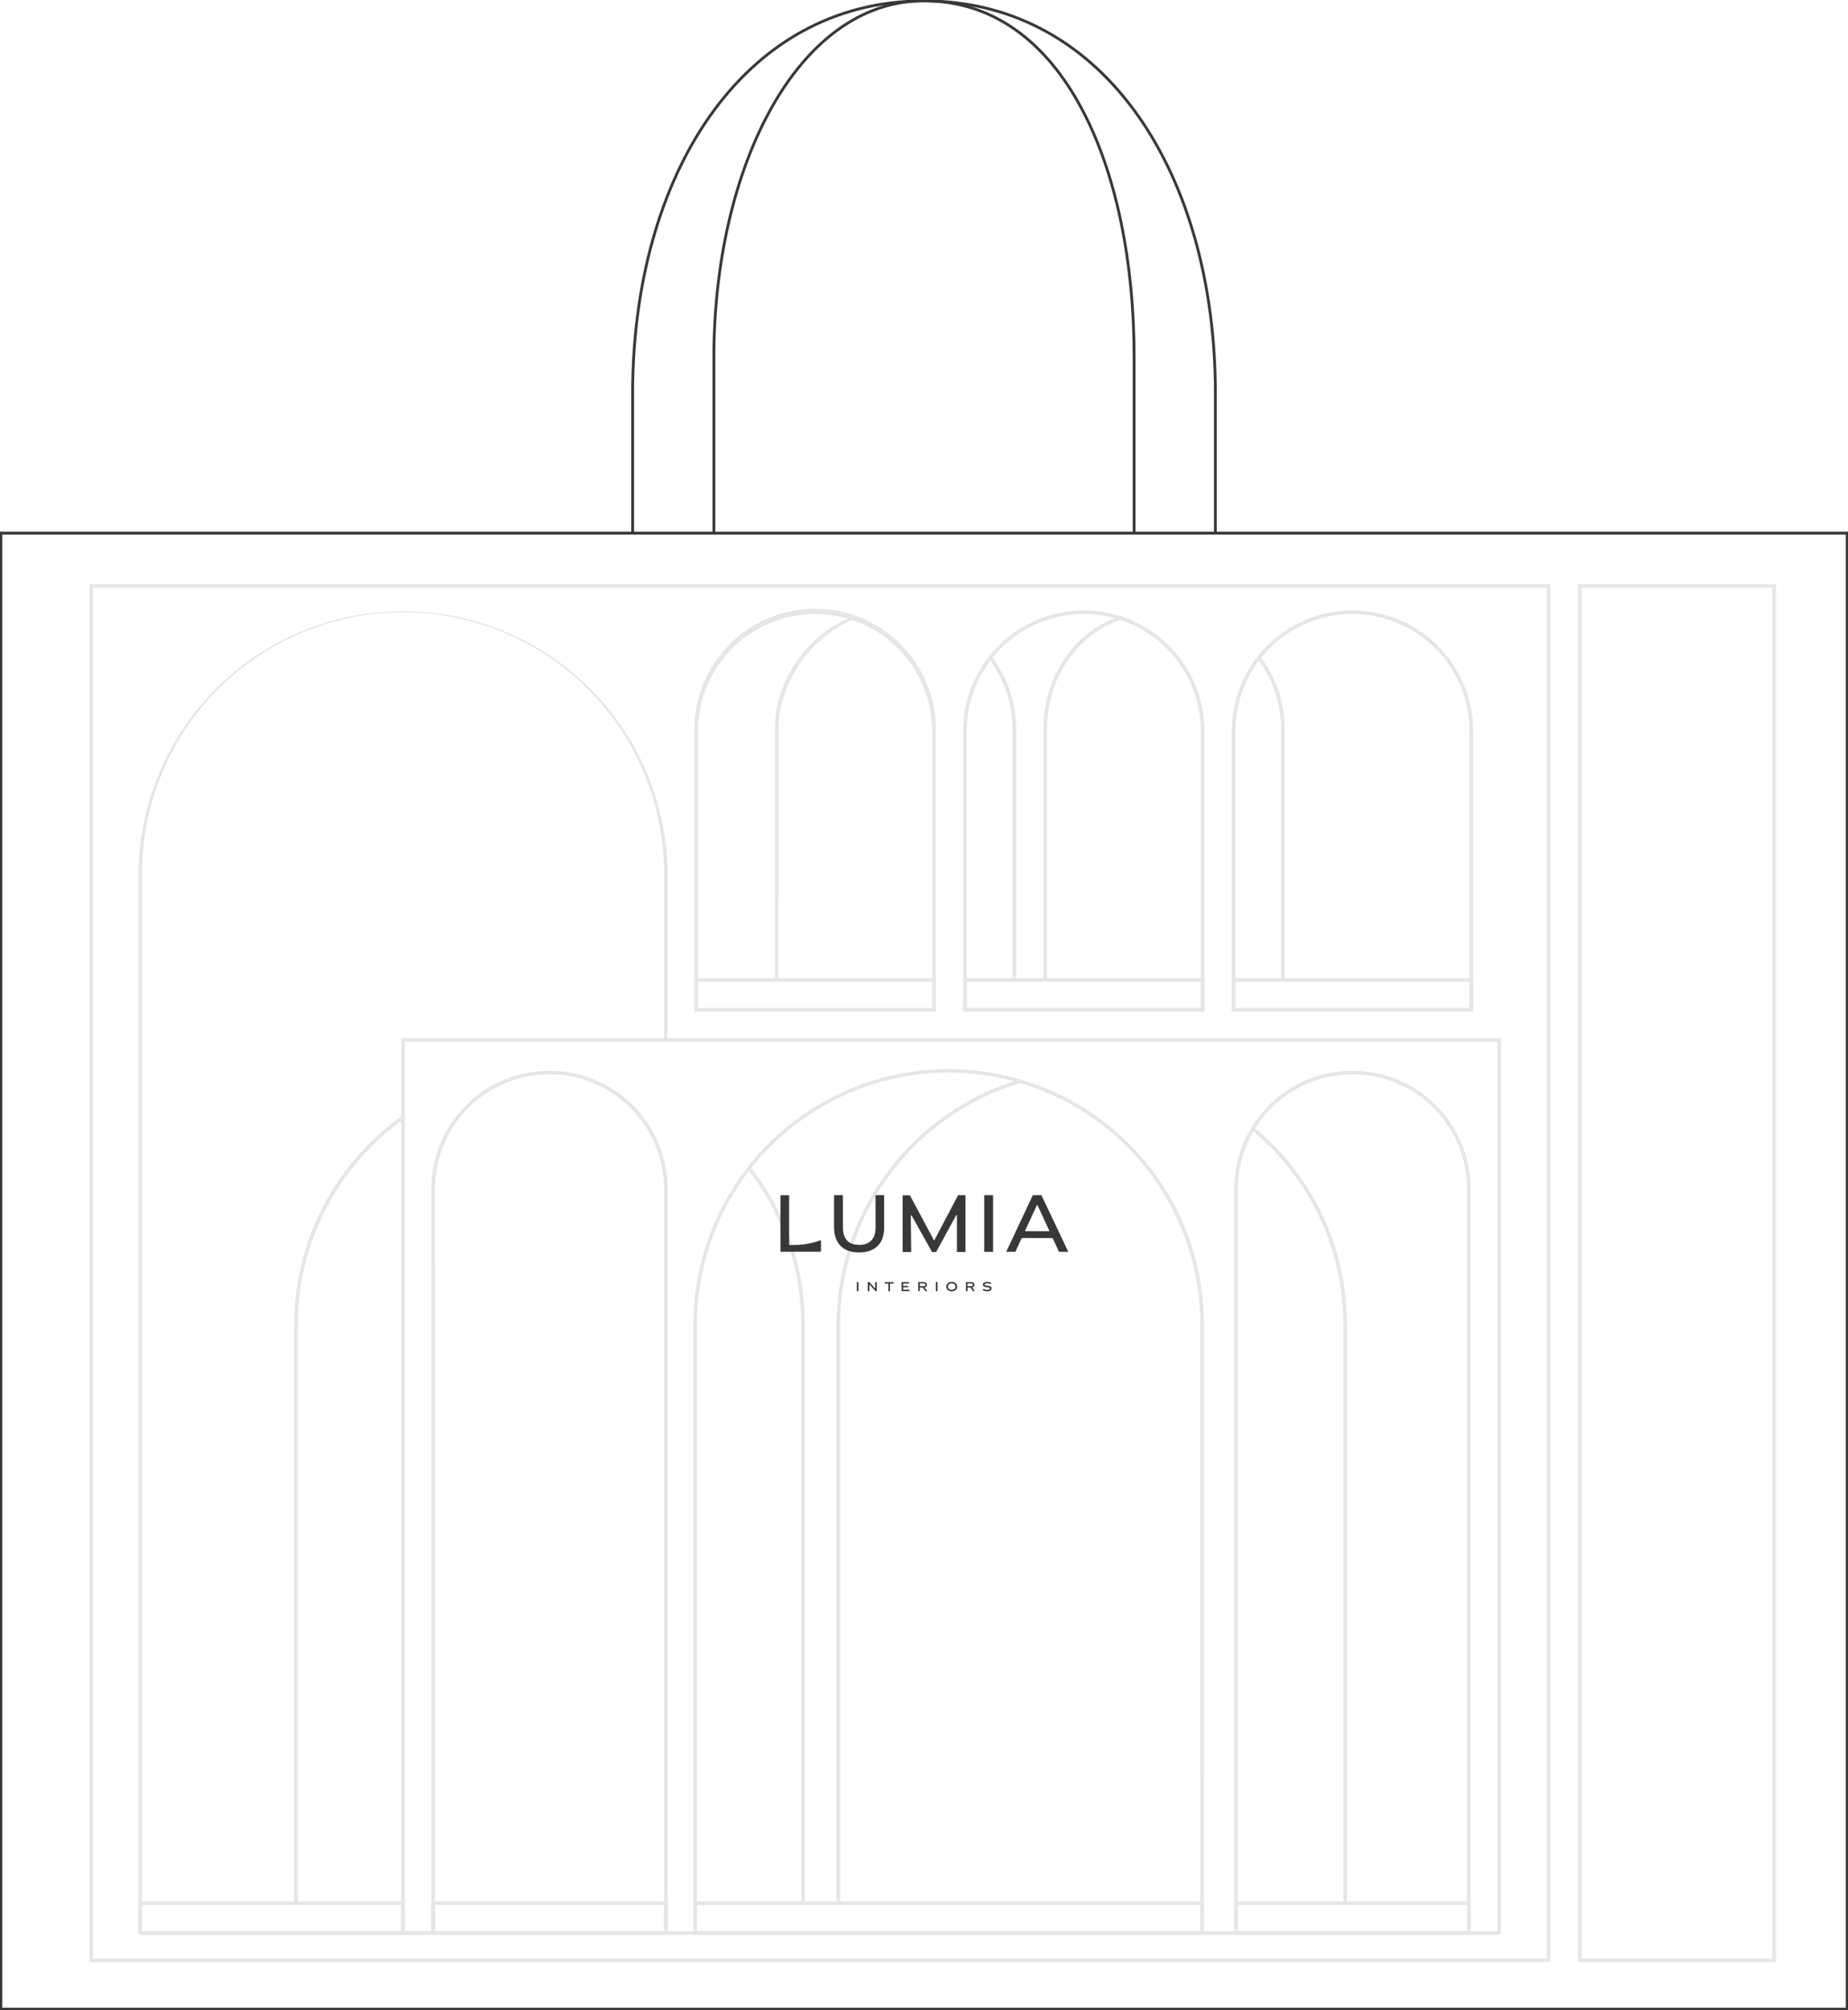 <?xml version="1.0" encoding="UTF-8"?> <svg xmlns="http://www.w3.org/2000/svg" width="493" height="536" viewBox="0 0 493 536" fill="none"><g clip-path="url(#clip0_17_96)"><path d="M492.77 142.17H0.236V535.764H492.77V142.17Z" stroke="#383838" stroke-width="0.75" stroke-miterlimit="10"></path><path d="M177.63 515.946H36.927V232.886C37.102 214.284 44.616 196.503 57.836 183.411C71.056 170.318 88.912 162.973 107.521 162.973C126.13 162.973 143.986 170.318 157.206 183.411C170.426 196.503 177.941 214.284 178.115 232.886V277.344H177.146V232.886C177.146 214.426 169.81 196.723 156.753 183.67C143.696 170.616 125.987 163.283 107.521 163.283C89.055 163.283 71.346 170.616 58.289 183.67C45.232 196.723 37.896 214.426 37.896 232.886V514.977H177.63V515.946Z" fill="#E6E6E6"></path><path d="M400.441 515.946H107.039V276.859H400.441V515.946ZM108.009 514.976H399.471V277.81H108.009V514.976Z" fill="#E6E6E6"></path><path d="M178.14 515.946H115.056V316.595C115.172 308.312 118.546 300.408 124.446 294.592C130.346 288.776 138.299 285.515 146.586 285.515C154.872 285.515 162.825 288.776 168.726 294.592C174.626 300.408 177.999 308.312 178.115 316.595L178.14 515.946ZM116.05 514.977H177.146V316.595C177.031 308.568 173.761 300.909 168.042 295.273C162.324 289.637 154.616 286.477 146.586 286.477C138.555 286.477 130.848 289.637 125.129 295.273C119.41 300.909 116.14 308.568 116.026 316.595L116.05 514.977Z" fill="#E6E6E6"></path><path d="M392.331 515.946H329.272V316.595C329.388 308.312 332.761 300.408 338.661 294.592C344.562 288.776 352.515 285.515 360.801 285.515C369.087 285.515 377.041 288.776 382.941 294.592C388.841 300.408 392.214 308.312 392.331 316.595V515.946ZM330.241 514.977H391.361V316.595C391.247 308.568 387.977 300.909 382.258 295.273C376.539 289.637 368.831 286.477 360.801 286.477C352.771 286.477 345.063 289.637 339.344 295.273C333.626 300.909 330.356 308.568 330.241 316.595V514.977Z" fill="#E6E6E6"></path><path d="M321.168 515.946H184.976V353.175C184.976 335.118 192.151 317.8 204.924 305.032C217.696 292.264 235.019 285.091 253.081 285.091C271.144 285.091 288.467 292.264 301.239 305.032C314.011 317.8 321.186 335.118 321.186 353.175L321.168 515.946ZM185.927 514.976H320.198V353.144C320.198 335.344 313.125 318.273 300.535 305.686C287.944 293.1 270.868 286.029 253.063 286.029C235.257 286.029 218.181 293.1 205.59 305.686C193 318.273 185.927 335.344 185.927 353.144V514.976Z" fill="#E6E6E6"></path><path d="M79.453 507.515H78.477V353.144C78.49 342.261 81.107 331.539 86.111 321.874C91.114 312.208 98.358 303.88 107.238 297.584L107.804 298.373C99.05 304.58 91.909 312.79 86.977 322.318C82.045 331.846 79.465 342.416 79.453 353.144V507.515Z" fill="#E6E6E6"></path><path d="M359.356 507.515H358.362V353.144C358.375 343.2 356.171 333.378 351.909 324.393C347.648 315.407 341.437 307.484 333.727 301.2L334.349 300.455C342.17 306.828 348.472 314.864 352.795 323.979C357.117 333.093 359.353 343.057 359.338 353.144L359.356 507.515Z" fill="#E6E6E6"></path><path d="M224.128 507.515H223.158V353.144C223.215 338.455 227.998 324.174 236.8 312.412C245.602 300.651 257.956 292.032 272.036 287.831L272.309 288.762C258.43 292.903 246.251 301.398 237.575 312.993C228.898 324.587 224.183 338.664 224.128 353.144V507.515Z" fill="#E6E6E6"></path><path d="M214.694 507.515H213.718V353.144C213.767 338.135 208.729 323.553 199.425 311.774L200.189 311.153C209.622 323.104 214.728 337.896 214.675 353.119L214.694 507.515Z" fill="#E6E6E6"></path><path d="M321.317 269.733H256.928V194.511C257.046 186.053 260.489 177.98 266.514 172.04C272.539 166.101 280.661 162.771 289.122 162.771C297.584 162.771 305.706 166.101 311.731 172.04C317.756 177.98 321.199 186.053 321.317 194.511V269.733ZM257.897 268.758H320.347V194.511C320.232 186.308 316.891 178.481 311.048 172.721C305.205 166.962 297.328 163.733 289.122 163.733C280.917 163.733 273.04 166.962 267.197 172.721C261.354 178.481 258.013 186.308 257.897 194.511V268.758Z" fill="#E6E6E6"></path><path d="M342.732 261.309H341.763V194.511C341.786 187.627 339.509 180.932 335.293 175.488L336.058 174.867C340.408 180.48 342.757 187.386 342.732 194.486V261.309Z" fill="#E6E6E6"></path><path d="M392.995 269.733H328.607V194.511C328.724 186.053 332.168 177.98 338.193 172.04C344.217 166.101 352.339 162.771 360.801 162.771C369.263 162.771 377.385 166.101 383.409 172.04C389.434 177.98 392.878 186.053 392.995 194.511V269.733ZM329.576 268.758H392.026V194.511C391.91 186.308 388.57 178.481 382.726 172.721C376.883 166.962 369.007 163.733 360.801 163.733C352.595 163.733 344.719 166.962 338.876 172.721C333.033 178.481 329.692 186.308 329.576 194.511V268.758Z" fill="#E6E6E6"></path><path d="M249.645 269.733H185.249V194.511C185.249 185.974 188.642 177.787 194.68 171.751C200.718 165.714 208.908 162.323 217.447 162.323C225.986 162.323 234.176 165.714 240.214 171.751C246.252 177.787 249.645 185.974 249.645 194.511V269.733ZM186.219 268.764H248.675V194.511C248.559 186.308 245.219 178.481 239.375 172.721C233.532 166.962 225.656 163.733 217.45 163.733C209.244 163.733 201.368 166.962 195.525 172.721C189.682 178.481 186.341 186.308 186.225 194.511L186.219 268.764Z" fill="#E6E6E6"></path><path d="M207.672 261.309H206.727V194.511C206.727 181.552 215.023 169.629 226.968 164.579L227.832 165.069C216.248 169.965 207.696 181.943 207.696 194.511L207.672 261.309Z" fill="#E6E6E6"></path><path d="M271.091 261.309H270.115V194.511C270.138 187.616 267.855 180.911 263.627 175.463L264.398 174.842C268.755 180.462 271.109 187.376 271.085 194.486L271.091 261.309Z" fill="#E6E6E6"></path><path d="M279.313 261.309H278.343V194.511C278.343 180.222 286.814 167.983 299.423 164.119L299.709 165.045C287.51 168.772 279.313 180.626 279.313 194.511V261.309Z" fill="#E6E6E6"></path><path d="M413.597 523.208H23.889V155.769H413.597V523.208ZM24.858 522.239H412.646V156.738H24.858V522.239Z" fill="#E6E6E6"></path><path d="M178.14 515.946H115.056V507.055H178.14V515.946ZM116.05 514.977H177.146V508H116.026L116.05 514.977Z" fill="#E6E6E6"></path><path d="M108.009 515.946H36.927V507.055H108.009V515.946ZM37.896 514.977H107.033V508H37.896V514.977Z" fill="#E6E6E6"></path><path d="M392.331 515.946H329.272V507.055H392.331V515.946ZM330.241 514.977H391.361V508H330.241V514.977Z" fill="#E6E6E6"></path><path d="M392.995 269.733H328.607V260.824H392.995V269.733ZM329.576 268.758H392.026V261.794H329.576V268.758Z" fill="#E6E6E6"></path><path d="M321.317 269.733H256.928V260.824H321.317V269.733ZM257.897 268.758H320.347V261.794H257.897V268.758Z" fill="#E6E6E6"></path><path d="M249.645 269.733H185.249V260.824H249.645V269.733ZM186.219 268.764H248.675V261.794H186.219V268.764Z" fill="#E6E6E6"></path><path d="M321.168 515.946H184.976V507.055H321.168V515.946ZM185.927 514.977H320.198V508H185.927V514.977Z" fill="#E6E6E6"></path><path d="M473.772 523.208H420.986V155.769H473.772V523.208ZM421.955 522.239H472.797V156.738H421.955V522.239Z" fill="#E6E6E6"></path><path d="M229.019 341.88H228.583V344.297H229.019V341.88Z" fill="#383838"></path><path d="M233.481 343.626L231.946 341.88H231.51V344.297H231.933V342.477L233.524 344.297H233.903V341.88H233.481V343.626Z" fill="#383838"></path><path d="M236.028 342.266H236.992V344.297H237.427V342.266H238.384V341.88H236.028V342.266Z" fill="#383838"></path><path d="M240.944 343.26H242.28L242.287 342.893H240.944V342.259H242.529V341.88H240.509V344.297H242.635V343.918H240.944V343.26Z" fill="#383838"></path><path d="M247.121 343.08C247.235 342.951 247.295 342.785 247.289 342.614C247.292 342.511 247.271 342.408 247.227 342.315C247.184 342.221 247.12 342.138 247.041 342.073C246.85 341.933 246.618 341.863 246.382 341.874H244.959V344.285H245.394V343.353H246.164L246.86 344.285H247.401L246.655 343.309C246.832 343.283 246.995 343.2 247.121 343.073M245.394 342.974V342.241H246.432C246.543 342.235 246.652 342.273 246.736 342.346C246.774 342.38 246.804 342.421 246.825 342.467C246.845 342.513 246.855 342.563 246.854 342.614C246.856 342.663 246.846 342.713 246.826 342.758C246.805 342.803 246.775 342.843 246.736 342.874C246.646 342.945 246.533 342.98 246.419 342.974H245.394Z" fill="#383838"></path><path d="M250.104 341.88H249.669V344.297H250.104V341.88Z" fill="#383838"></path><path d="M253.883 341.831C253.5 341.813 253.124 341.937 252.826 342.179C252.702 342.295 252.603 342.435 252.536 342.591C252.468 342.747 252.433 342.916 252.433 343.086C252.433 343.256 252.468 343.424 252.536 343.58C252.603 343.736 252.702 343.877 252.826 343.993C253.132 344.219 253.503 344.341 253.883 344.341C254.263 344.341 254.634 344.219 254.939 343.993C255.069 343.88 255.172 343.74 255.243 343.584C255.314 343.427 255.351 343.257 255.351 343.086C255.351 342.914 255.314 342.744 255.243 342.588C255.172 342.431 255.069 342.292 254.939 342.179C254.643 341.936 254.266 341.812 253.883 341.831ZM254.616 343.695C254.403 343.85 254.147 343.934 253.883 343.934C253.619 343.934 253.362 343.85 253.15 343.695C253.06 343.618 252.989 343.522 252.94 343.415C252.892 343.308 252.868 343.191 252.87 343.073C252.869 342.956 252.893 342.839 252.942 342.732C252.99 342.625 253.061 342.529 253.15 342.452C253.362 342.297 253.619 342.213 253.883 342.213C254.147 342.213 254.403 342.297 254.616 342.452C254.705 342.529 254.777 342.625 254.826 342.732C254.876 342.839 254.902 342.955 254.902 343.073C254.907 343.196 254.884 343.318 254.834 343.43C254.785 343.542 254.71 343.641 254.616 343.719V343.695Z" fill="#383838"></path><path d="M259.824 343.08C259.944 342.935 260.004 342.749 259.99 342.561C259.976 342.374 259.89 342.199 259.749 342.073C259.557 341.933 259.322 341.863 259.084 341.874H257.686V344.285H258.121V343.353H258.892L259.551 344.285H260.091L259.345 343.309C259.522 343.283 259.686 343.2 259.812 343.073M258.084 342.974V342.241H259.122C259.235 342.237 259.345 342.274 259.432 342.346C259.47 342.38 259.499 342.421 259.518 342.468C259.537 342.514 259.546 342.564 259.544 342.614C259.547 342.663 259.538 342.713 259.517 342.758C259.497 342.804 259.465 342.844 259.426 342.874C259.337 342.946 259.224 342.982 259.109 342.974H258.084Z" fill="#383838"></path><path d="M263.758 342.893L263.087 342.812C262.801 342.783 262.658 342.684 262.658 342.514C262.658 342.303 262.882 342.197 263.323 342.197C263.656 342.201 263.984 342.275 264.286 342.415L264.435 342.054C264.087 341.909 263.713 341.833 263.335 341.831C263.05 341.812 262.766 341.874 262.515 342.011C262.432 342.061 262.362 342.13 262.31 342.212C262.259 342.295 262.227 342.388 262.218 342.484C262.209 342.581 262.223 342.679 262.258 342.769C262.293 342.859 262.349 342.94 262.422 343.005C262.586 343.135 262.785 343.213 262.993 343.229L263.652 343.309C263.95 343.34 264.1 343.446 264.1 343.62C264.1 343.794 263.882 343.955 263.447 343.955C263.059 343.953 262.676 343.862 262.328 343.688L262.173 344.08C262.564 344.254 262.988 344.343 263.416 344.341C264.156 344.341 264.522 344.092 264.522 343.608C264.522 343.123 264.261 342.986 263.745 342.893" fill="#383838"></path><path d="M210.686 332.021C210.663 332.021 210.641 332.017 210.62 332.008C210.599 331.999 210.58 331.986 210.565 331.97C210.549 331.954 210.537 331.934 210.529 331.913C210.521 331.892 210.517 331.87 210.518 331.847V318.726H208.2V333.798H219.013V330.692C216.745 331.542 214.344 331.979 211.922 331.984L210.686 332.021Z" fill="#383838"></path><path d="M233.58 327.206C233.58 328.803 233.207 330.008 232.461 330.785C232.031 331.192 231.522 331.506 230.965 331.707C230.407 331.908 229.815 331.992 229.224 331.953C226.303 331.953 224.873 330.4 224.873 327.206V318.701H222.506V327.287C222.506 329.437 223.127 331.114 224.271 332.257C225.414 333.4 227.092 333.984 229.186 333.984C231.281 333.984 232.915 333.406 234.108 332.263C235.301 331.12 235.867 329.449 235.867 327.293V318.701H233.568L233.58 327.206Z" fill="#383838"></path><path d="M257.537 318.708H255.598L249.315 330.617C249.305 330.638 249.289 330.656 249.269 330.668C249.25 330.681 249.227 330.687 249.203 330.687C249.18 330.687 249.157 330.681 249.137 330.668C249.118 330.656 249.102 330.638 249.091 330.617L242.734 318.739H240.795V333.854H243.076L242.976 324.181C242.975 324.155 242.983 324.13 242.998 324.11C243.013 324.089 243.035 324.074 243.059 324.068C243.084 324.061 243.11 324.063 243.134 324.074C243.157 324.084 243.176 324.102 243.188 324.125L248.638 333.854H249.744L255.076 324.075C255.089 324.056 255.108 324.04 255.13 324.032C255.152 324.024 255.176 324.023 255.199 324.029C255.222 324.035 255.242 324.048 255.257 324.067C255.271 324.085 255.28 324.108 255.281 324.131V333.786V333.854H257.556V318.801L257.537 318.708Z" fill="#383838"></path><path d="M264.932 318.708H262.565V333.823H264.932V318.708Z" fill="#383838"></path><path d="M277.828 318.708H275.528L268.437 333.81H270.88L272.502 330.275C272.521 330.237 272.55 330.205 272.586 330.182C272.622 330.159 272.664 330.146 272.707 330.145H280.68C280.723 330.146 280.765 330.159 280.801 330.182C280.837 330.205 280.866 330.237 280.885 330.275L282.507 333.81H284.993L277.828 318.708ZM279.767 328.312H273.589C273.57 328.313 273.55 328.309 273.533 328.3C273.516 328.291 273.501 328.278 273.49 328.262C273.479 328.245 273.473 328.227 273.472 328.207C273.471 328.188 273.475 328.168 273.484 328.151L276.591 321.422C276.601 321.403 276.616 321.386 276.634 321.375C276.653 321.363 276.675 321.357 276.697 321.357C276.718 321.357 276.74 321.363 276.759 321.375C276.777 321.386 276.792 321.403 276.802 321.422L279.909 328.151C279.923 328.171 279.929 328.196 279.927 328.22C279.926 328.244 279.916 328.268 279.9 328.286C279.883 328.304 279.862 328.317 279.837 328.322C279.813 328.326 279.789 328.323 279.767 328.312Z" fill="#383838"></path><path d="M168.775 142.17V104.894C168.775 47.117 197.915 0.236 246.5 0.236C295.197 0.236 324.232 47.092 324.232 104.894V142.17" stroke="#383838" stroke-width="0.75" stroke-miterlimit="10"></path><path d="M190.451 142.17V95.246C190.451 44.837 212.625 0.23 246.5 0.23C283.725 0.23 302.555 44.818 302.555 95.246V142.17" stroke="#383838" stroke-width="0.75" stroke-miterlimit="10"></path></g><defs><clipPath id="clip0_17_96"><rect width="493" height="536" fill="white"></rect></clipPath></defs></svg> 